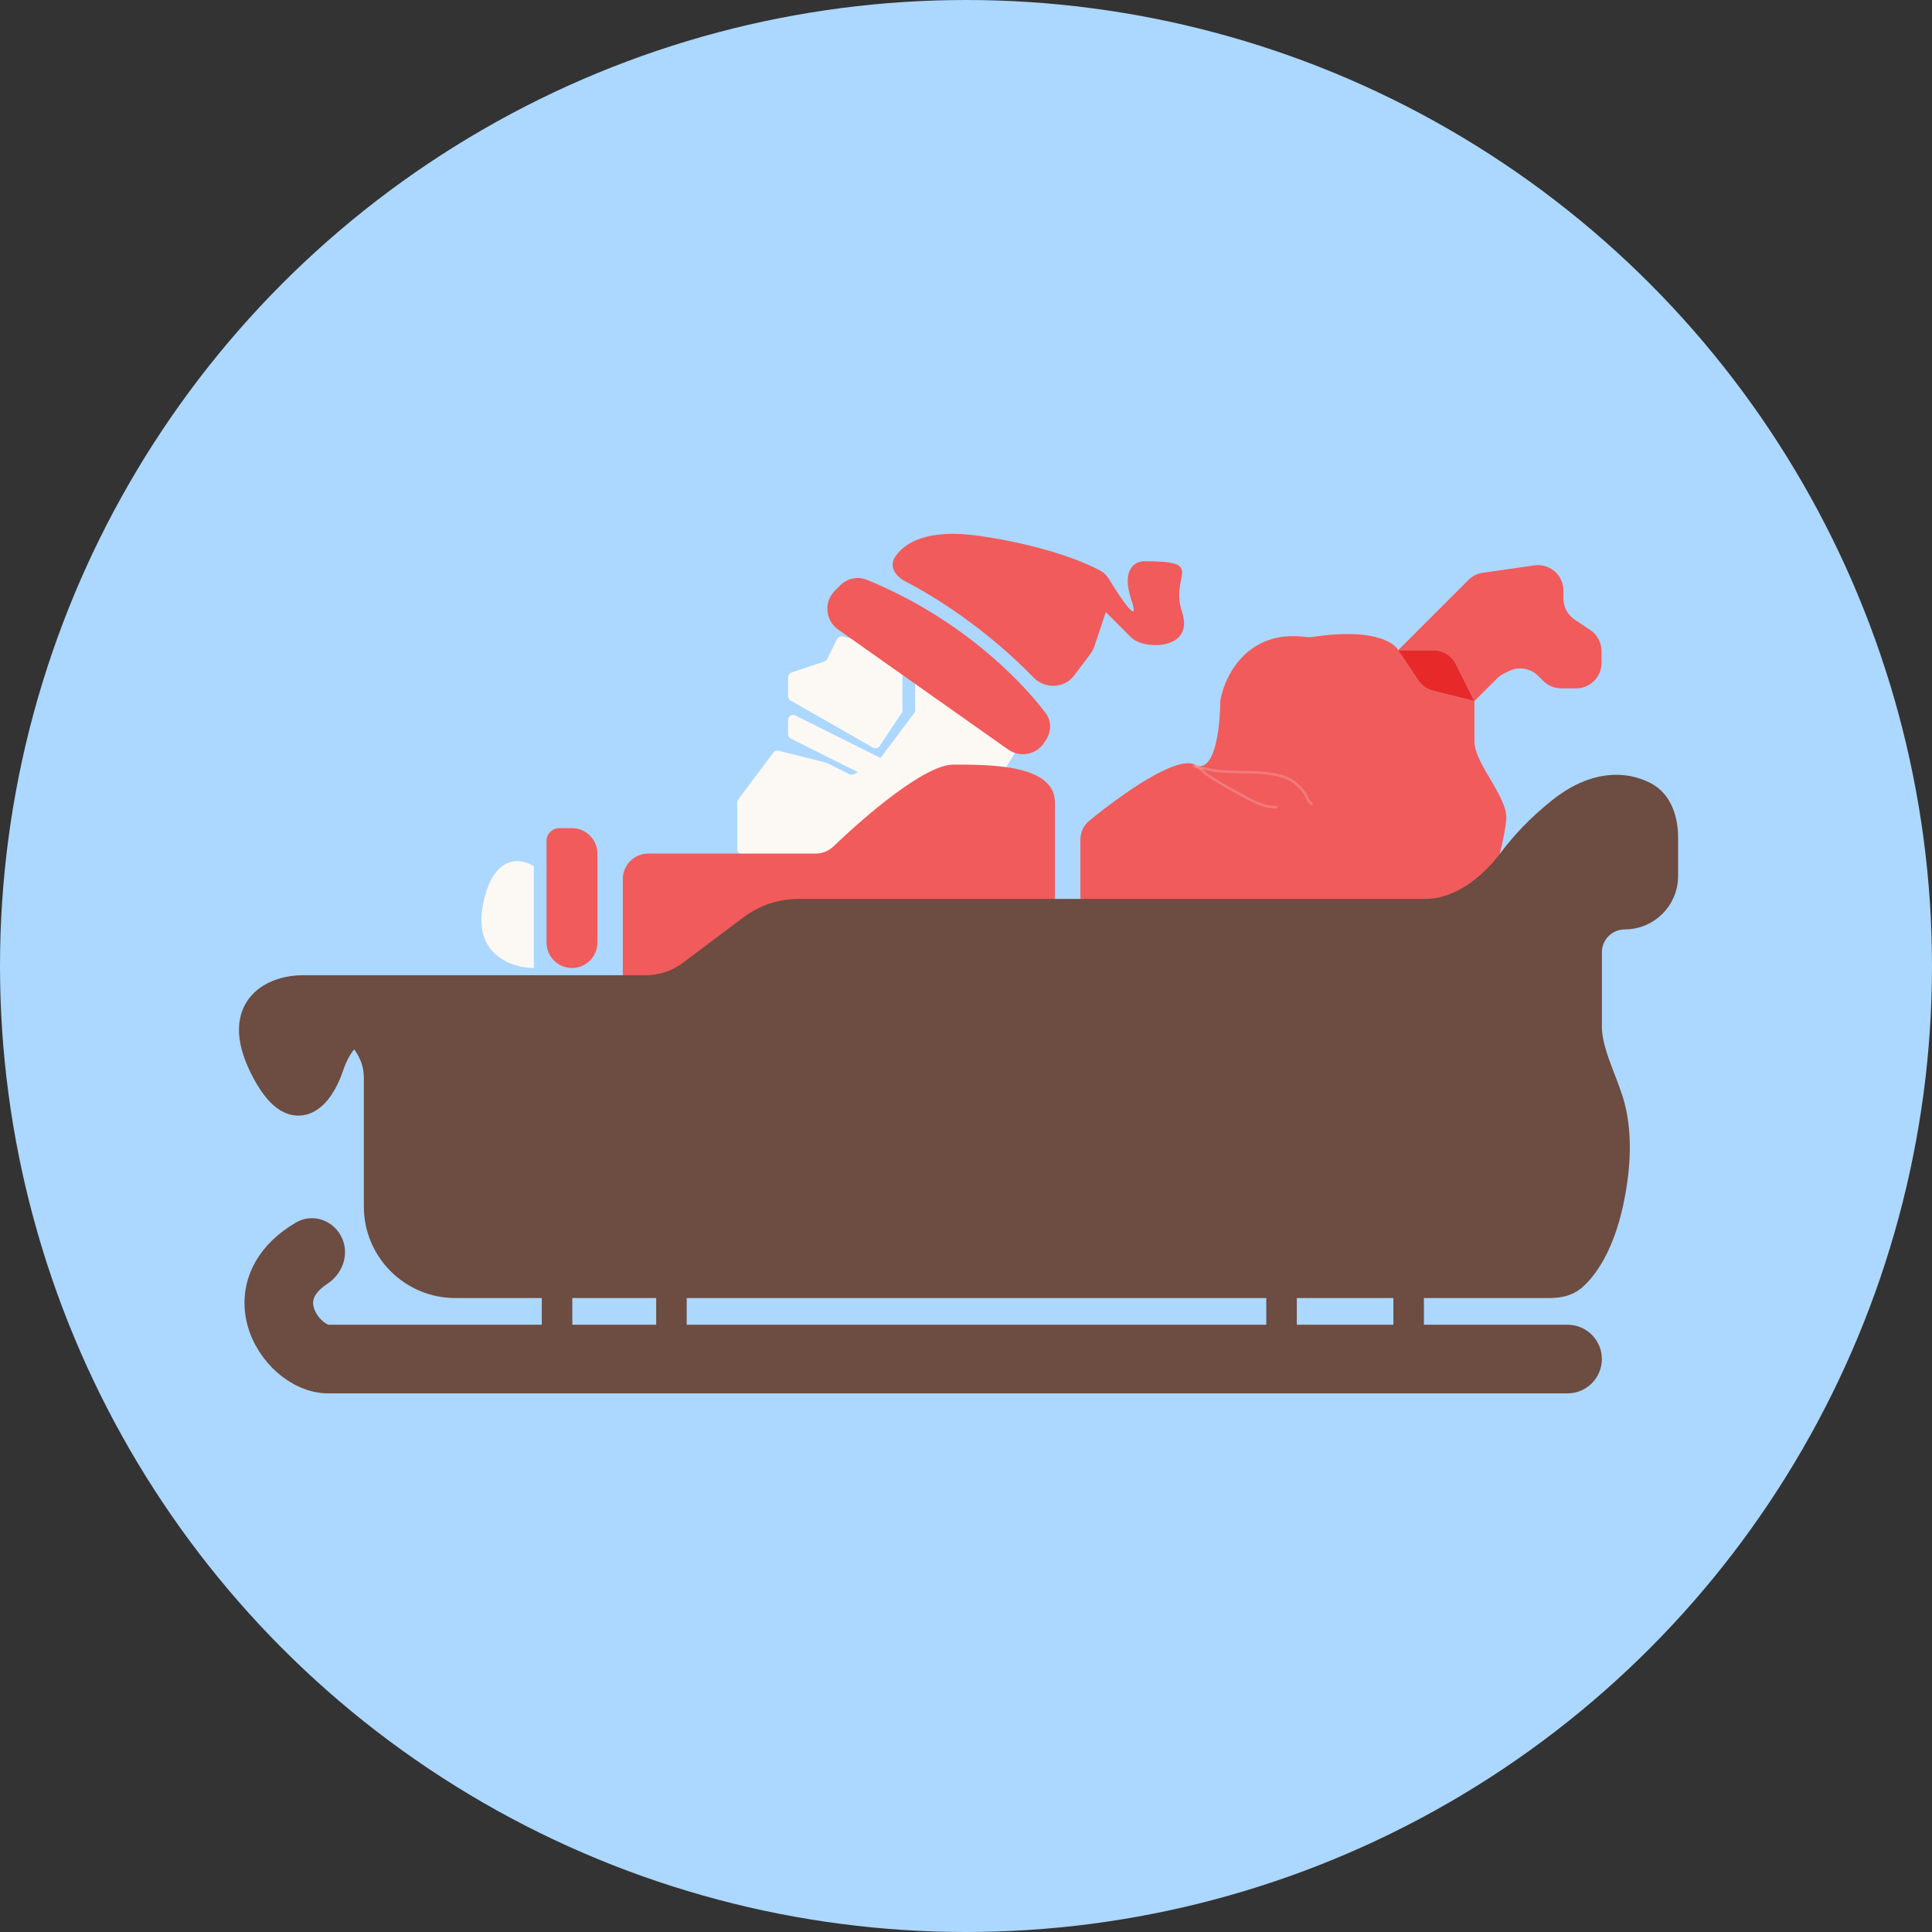 <svg width="76" height="76" viewBox="0 0 76 76" fill="none" xmlns="http://www.w3.org/2000/svg">
<rect x="0" y="0" width="76" height="76" fill="#333333" stroke="none"/>
<circle cx="38" cy="38" r="38" fill="#ACD7FF"/>
<path d="M29 33.406V31.567C29 31.523 29.014 31.481 29.04 31.447L30.42 29.606C30.469 29.542 30.551 29.513 30.629 29.532L32.479 29.995C32.493 29.998 32.507 30.003 32.52 30.01L33.411 30.455C33.467 30.483 33.533 30.483 33.589 30.455L33.75 30.375L31.111 29.055C31.043 29.021 31 28.952 31 28.876V28.324C31 28.175 31.157 28.078 31.289 28.145L34.636 29.818L35.96 28.053C35.986 28.019 36 27.977 36 27.933V26.9C36 26.735 36.188 26.641 36.32 26.74L39.853 29.39C39.936 29.452 39.958 29.568 39.903 29.656L37.532 33.449C37.511 33.482 37.481 33.509 37.445 33.525L32.114 35.948C32.044 35.98 31.962 35.969 31.904 35.92L29.072 33.56C29.026 33.522 29 33.466 29 33.406Z" fill="#FCF9F5"/>
<path d="M34.338 29.407L31.101 27.558C31.038 27.522 31 27.456 31 27.384V26.644C31 26.558 31.055 26.482 31.137 26.454L32.421 26.026C32.472 26.009 32.513 25.973 32.537 25.926L32.928 25.143C32.97 25.06 33.065 25.016 33.156 25.039L34.911 25.478C34.967 25.492 35.015 25.53 35.041 25.582L35.479 26.458C35.493 26.485 35.5 26.516 35.5 26.547V27.939C35.5 27.979 35.488 28.017 35.466 28.05L34.604 29.345C34.545 29.432 34.429 29.459 34.338 29.407Z" fill="#FCF9F5"/>
<path d="M22.5 38.078C21.948 38.078 21.5 37.63 21.5 37.078V33.078C21.5 32.802 21.724 32.578 22 32.578H22.5C23.052 32.578 23.5 33.026 23.5 33.578V37.078C23.5 37.63 23.052 38.078 22.5 38.078Z" fill="#F15B5B"/>
<path d="M25.5 33.578C24.948 33.578 24.5 34.026 24.5 34.578V38.078V38.316C24.5 38.96 25.101 39.437 25.729 39.289L41.5 35.578V31.578C41.5 30.078 39 30.078 37.5 30.078C36.393 30.078 34.065 32.065 32.795 33.289C32.604 33.473 32.351 33.578 32.086 33.578H25.5Z" fill="#F15B5B"/>
<path fill-rule="evenodd" clip-rule="evenodd" d="M42.719 35.852C42.577 35.675 42.5 35.454 42.5 35.227V33.038C42.5 32.746 42.627 32.468 42.853 32.283C44.116 31.249 46.273 29.715 47 30.078C47.779 30.467 47.989 28.678 48 27.66C48 27.605 48.004 27.551 48.015 27.497C48.212 26.504 49.118 24.774 51.334 25.054C51.444 25.067 51.556 25.068 51.666 25.052C53.943 24.704 54.837 25.252 55 25.578L55.785 26.756C55.923 26.963 56.134 27.111 56.375 27.172L58 27.578V28.578V29.164C58 30.055 59.345 31.373 59.251 32.259C59.215 32.604 59.135 33.038 59 33.578C58.241 36.613 51.126 39.288 47.124 40.409C46.744 40.516 46.341 40.38 46.095 40.071L42.719 35.852ZM58 27.578L58.885 26.693C58.961 26.617 59.049 26.554 59.145 26.506L59.355 26.4C59.74 26.208 60.205 26.283 60.51 26.588L60.707 26.785C60.895 26.973 61.149 27.078 61.414 27.078H62C62.552 27.078 63 26.63 63 26.078V25.613C63 25.279 62.833 24.967 62.555 24.781L61.945 24.375C61.667 24.189 61.5 23.877 61.5 23.543V23.231C61.5 22.623 60.961 22.155 60.359 22.241L58.33 22.531C58.116 22.562 57.917 22.661 57.764 22.814L55 25.578H56.382C56.761 25.578 57.107 25.792 57.276 26.131L58 27.578Z" fill="#F15B5B"/>
<path d="M35.185 21.951C34.979 22.295 35.24 22.677 35.597 22.861C36.809 23.482 38.818 24.759 40.657 26.65C41.104 27.11 41.867 27.088 42.252 26.575L42.903 25.708C42.967 25.622 43.017 25.526 43.051 25.424L43.5 24.078L44.5 25.078C45 25.578 47 25.578 46.5 24.078C46 22.578 47.5 22.078 45 22.078C44.667 22.078 44.1 22.378 44.5 23.578C44.87 24.689 44.126 23.599 43.617 22.77C43.539 22.644 43.438 22.534 43.308 22.462C42.639 22.091 41.012 21.437 38.5 21.078C36.464 20.787 35.538 21.36 35.185 21.951Z" fill="#F15B5B"/>
<path d="M32.84 23.239C32.401 23.677 32.463 24.405 32.97 24.763L39.661 29.486C40.121 29.81 40.758 29.692 41.07 29.224L41.142 29.115C41.36 28.788 41.369 28.363 41.132 28.049C40.062 26.631 37.657 24.255 34.095 22.807C33.735 22.661 33.324 22.754 33.05 23.028L32.84 23.239Z" fill="#F15B5B"/>
<path d="M57.276 26.131C57.107 25.792 56.761 25.578 56.382 25.578H55L55.785 26.756C55.923 26.963 56.134 27.111 56.375 27.172L58 27.578L57.276 26.131Z" fill="#E82929"/>
<path d="M14.741 41.504C14.868 41.801 14.913 42.126 14.913 42.448V47.462C14.913 49.118 16.256 50.462 17.913 50.462H21.913H26.413H50.413H55.413H60.926C61.248 50.462 61.58 50.418 61.825 50.209C62.371 49.743 63.102 48.634 63.413 46.462C63.612 45.069 63.489 44.031 63.254 43.299C62.948 42.343 62.413 41.359 62.413 40.356V37.462C62.413 36.633 63.084 35.962 63.913 35.962C64.741 35.962 65.413 35.29 65.413 34.462V32.962C65.413 32.312 65.224 31.627 64.646 31.333C63.905 30.957 62.775 30.872 61.413 31.962C60.596 32.615 59.973 33.291 59.512 33.907C58.686 35.009 57.447 35.962 56.07 35.962H31.413C30.764 35.962 30.132 36.172 29.613 36.562L27.213 38.362C26.693 38.751 26.062 38.962 25.413 38.962H11.913C10.913 38.962 9.213 39.562 10.413 41.962C11.613 44.362 12.579 42.962 12.913 41.962C13.222 41.033 13.992 39.759 14.741 41.504Z" fill="#6D4C41"/>
<path d="M12.913 52.712C12.776 52.712 12.539 52.633 12.285 52.408C12.04 52.191 11.845 51.893 11.762 51.581C11.682 51.282 11.703 50.972 11.876 50.67C11.994 50.464 12.199 50.231 12.546 50.002C12.892 49.773 13.076 49.342 12.913 48.962C12.749 48.581 12.304 48.399 11.947 48.608C11.321 48.975 10.863 49.419 10.574 49.925C10.184 50.607 10.143 51.329 10.313 51.967C10.48 52.593 10.848 53.139 11.29 53.531C11.724 53.915 12.3 54.212 12.913 54.212H61.663C62.077 54.212 62.413 53.876 62.413 53.462C62.413 53.047 62.077 52.712 61.663 52.712H12.913Z" fill="#6D4C41"/>
<path d="M21.913 50.462H17.913C16.256 50.462 14.913 49.118 14.913 47.462V42.448C14.913 42.126 14.868 41.801 14.741 41.504C13.992 39.759 13.222 41.033 12.913 41.962C12.579 42.962 11.613 44.362 10.413 41.962C9.213 39.562 10.913 38.962 11.913 38.962H25.413C26.062 38.962 26.693 38.751 27.213 38.362L29.613 36.562C30.132 36.172 30.764 35.962 31.413 35.962H56.07C57.447 35.962 58.686 35.009 59.512 33.907C59.973 33.291 60.596 32.615 61.413 31.962C62.775 30.872 63.905 30.957 64.646 31.333C65.224 31.627 65.413 32.312 65.413 32.962V34.462C65.413 35.29 64.741 35.962 63.913 35.962V35.962C63.084 35.962 62.413 36.633 62.413 37.462V40.356C62.413 41.359 62.948 42.343 63.254 43.299C63.489 44.031 63.612 45.069 63.413 46.462C63.102 48.634 62.371 49.743 61.825 50.209C61.58 50.418 61.248 50.462 60.926 50.462H55.413M21.913 50.462H26.413M21.913 50.462V52.712M26.413 50.462H50.413M26.413 50.462V52.712M50.413 50.462H55.413M50.413 50.462V52.712M55.413 50.462V52.712M12.285 52.408C12.539 52.633 12.776 52.712 12.913 52.712H61.663C62.077 52.712 62.413 53.047 62.413 53.462V53.462C62.413 53.876 62.077 54.212 61.663 54.212H12.913C12.3 54.212 11.724 53.915 11.29 53.531C10.848 53.139 10.48 52.593 10.313 51.967C10.143 51.329 10.184 50.607 10.574 49.925C10.863 49.419 11.321 48.975 11.947 48.608C12.304 48.399 12.749 48.581 12.913 48.962V48.962C13.076 49.342 12.892 49.773 12.546 50.002C12.199 50.231 11.994 50.464 11.876 50.67C11.703 50.972 11.682 51.282 11.762 51.581C11.845 51.893 12.04 52.191 12.285 52.408Z" stroke="#6D4C41" stroke-width="1.2"/>
<path d="M21 38.078V34.078C20.5 33.745 19.4 33.578 19 35.578C18.6 37.578 20.167 38.078 21 38.078Z" fill="#FCF9F5"/>
<path d="M47.07 30.135C48.15 30.549 49.356 30.211 50.462 30.547C50.829 30.659 51.096 30.893 51.318 31.197C51.392 31.298 51.484 31.566 51.59 31.619" stroke="#FCF9F5" stroke-opacity="0.2" stroke-width="0.1" stroke-linecap="round"/>
<path d="M46.968 30.135C47.165 30.157 47.33 30.368 47.486 30.476C47.873 30.745 48.291 30.972 48.704 31.197C49.181 31.459 49.644 31.754 50.207 31.754" stroke="#FCF9F5" stroke-opacity="0.2" stroke-width="0.1" stroke-linecap="round"/>
</svg>
